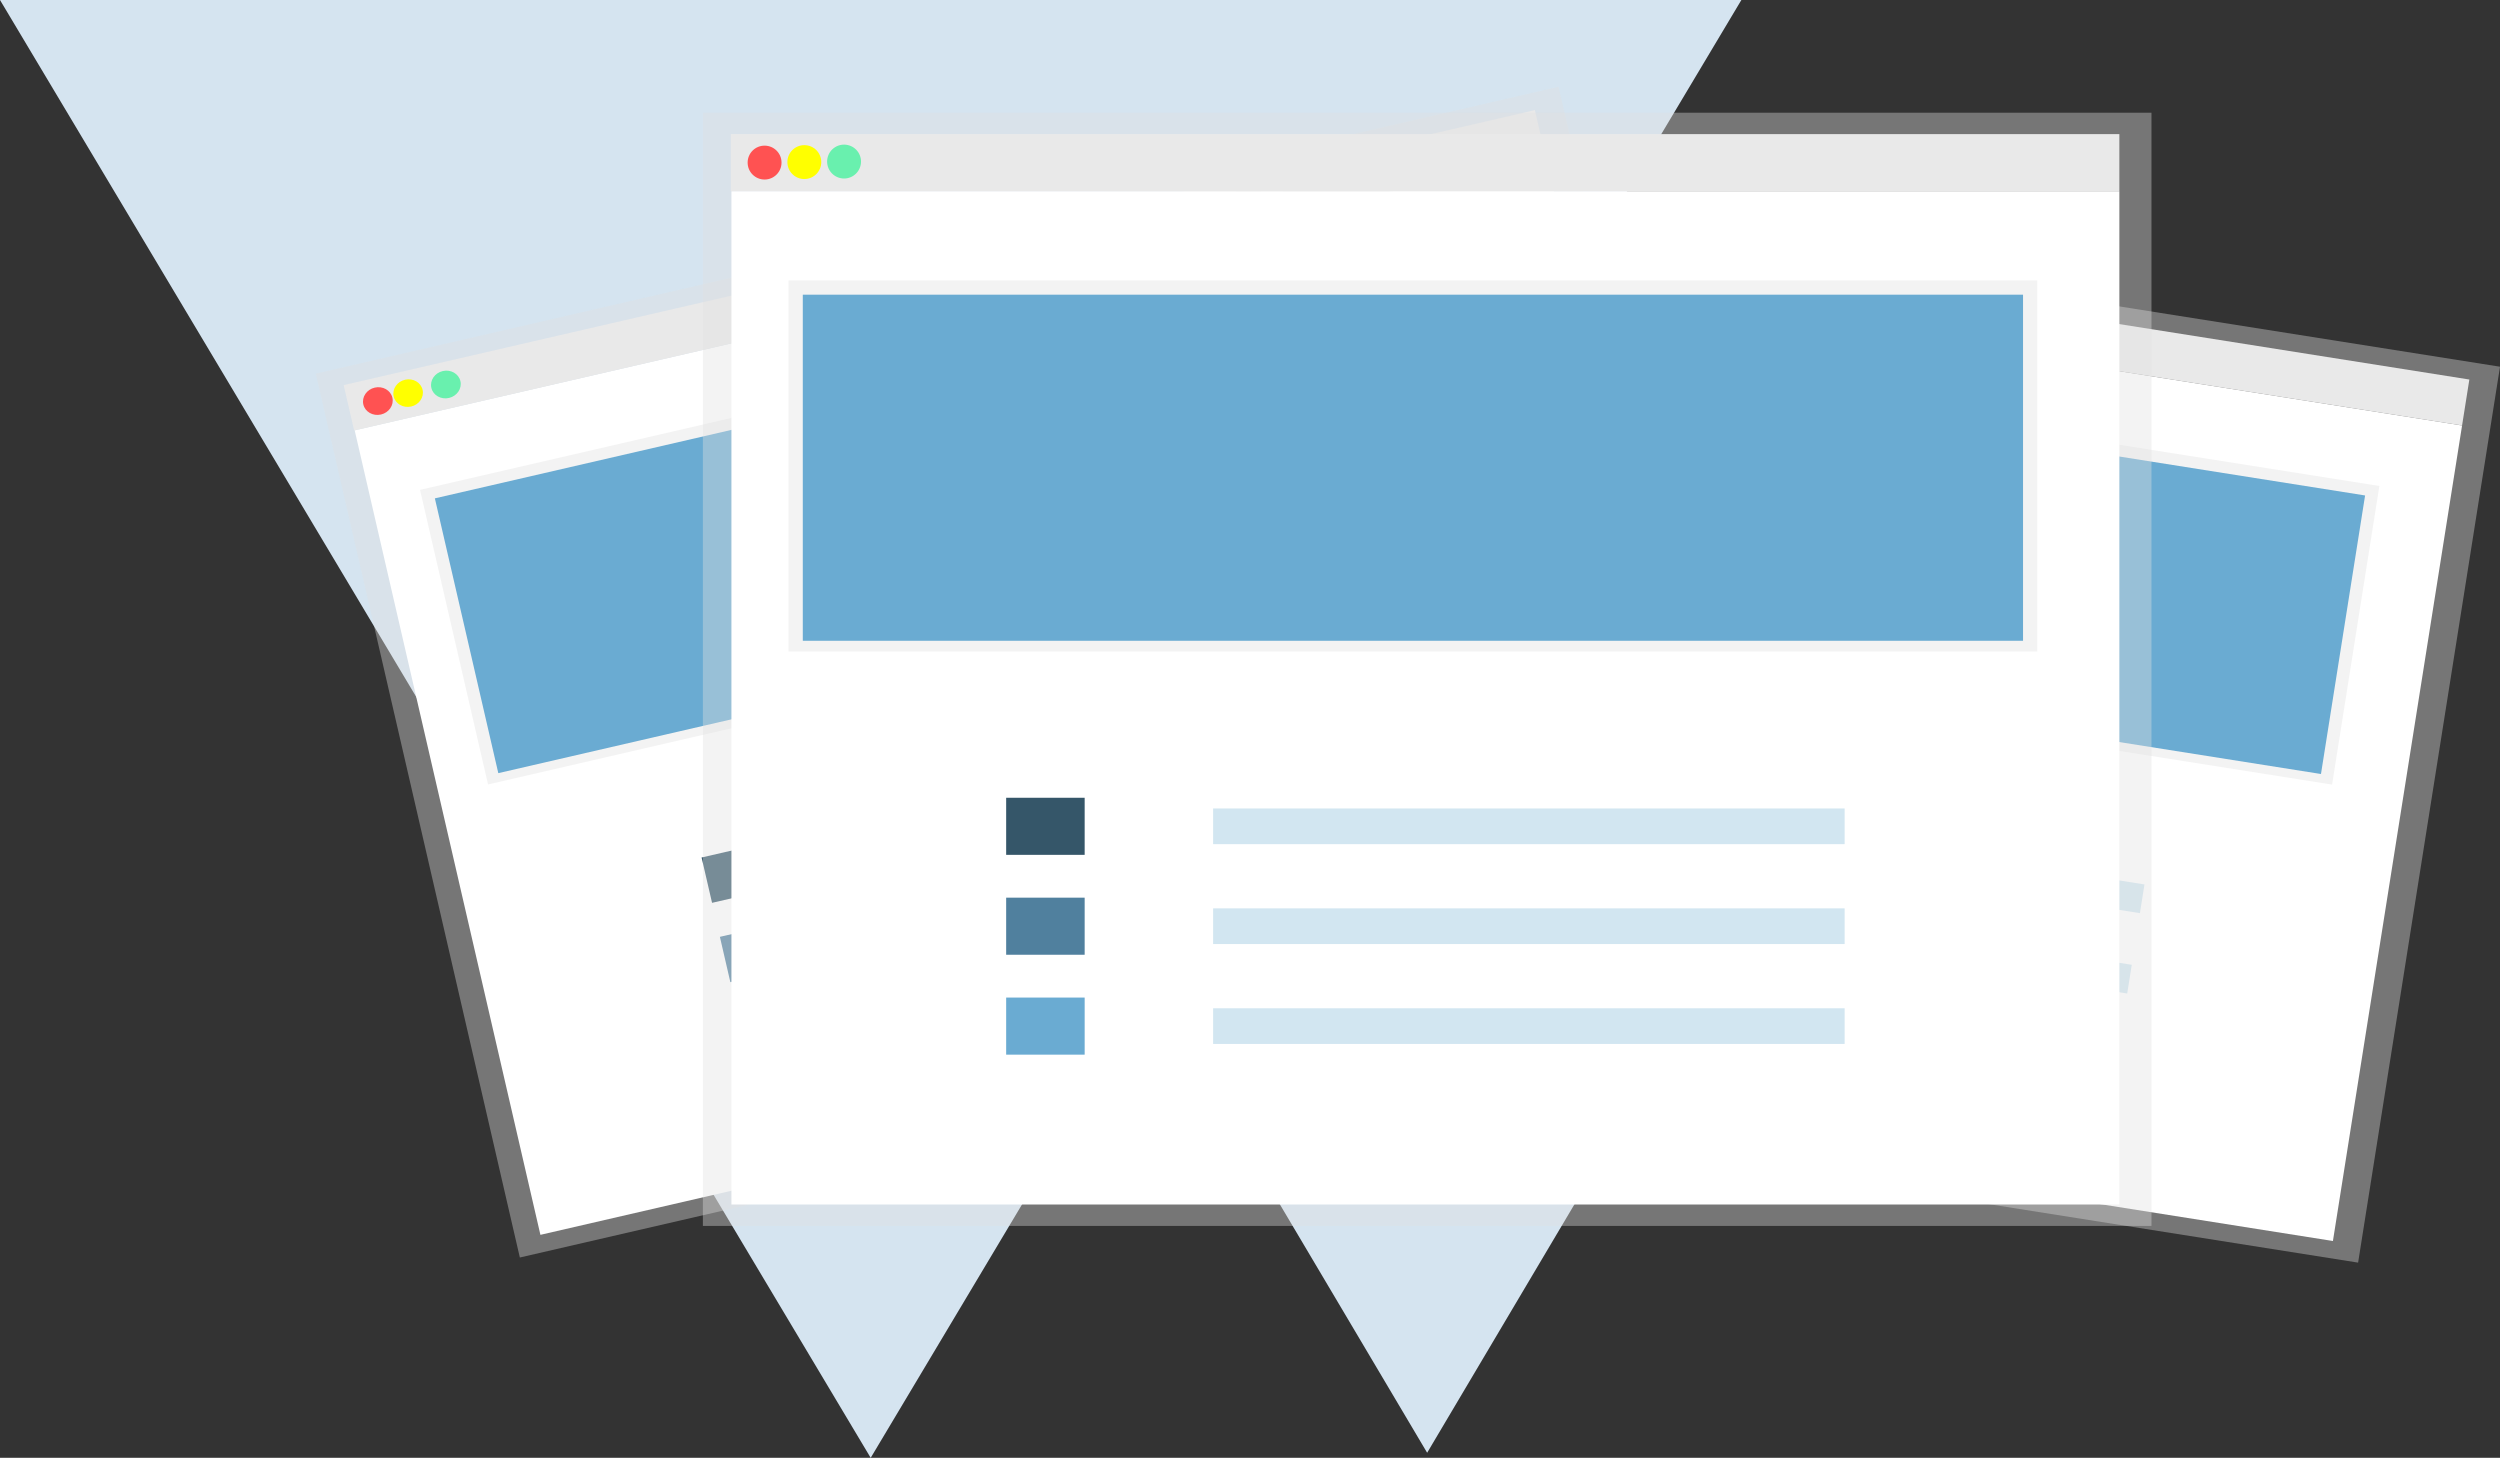 <?xml version="1.0" encoding="UTF-8"?> <svg xmlns="http://www.w3.org/2000/svg" viewBox="0 0 700.68 408.59"><rect x="0" y="0" width="700.68" height="408.59" fill="#333333" stroke="none"/><defs><style>.cls-1{fill:#d5e4f0;}.cls-2{fill:#e0e0e0;opacity:0.39;}.cls-3{fill:#fff;}.cls-4{fill:#e9e9e9;}.cls-5{fill:#ff5252;}.cls-6{fill:#ff0;}.cls-7{fill:#69f0ae;}.cls-8{fill:#6aabd2;}.cls-9{fill:#355669;}.cls-10{fill:#50809e;}.cls-11{fill:#d2e6f1;}</style></defs><g id="Layer_2" data-name="Layer 2"><g id="Layer_1-2" data-name="Layer 1"><polygon class="cls-1" points="244.03 408.59 488.06 0 0 0 244.03 408.59"></polygon><polygon class="cls-1" points="399.99 407.17 496.98 243.59 303 243.59 399.99 407.17"></polygon><rect class="cls-2" x="112.52" y="61.26" width="357.47" height="254.23" transform="translate(-34.91 70.35) rotate(-13)"></rect><rect class="cls-3" x="121.05" y="79.12" width="342.51" height="231.41" transform="translate(-36.34 70.75) rotate(-13)"></rect><rect class="cls-4" x="93.4" y="69.23" width="342.65" height="13.04" transform="translate(-10.26 61.49) rotate(-13)"></rect><ellipse class="cls-5" cx="105.9" cy="112.41" rx="4.18" ry="3.87" transform="translate(-22.57 26.7) rotate(-13)"></ellipse><ellipse class="cls-6" cx="115.44" cy="110.09" rx="4.18" ry="3.87" transform="matrix(0.97, -0.22, 0.22, 0.97, -21.81, 28.79)"></ellipse><ellipse class="cls-7" cx="124.97" cy="107.77" rx="4.18" ry="3.87" transform="translate(-21.04 30.87) rotate(-13)"></ellipse><rect class="cls-2" x="123.3" y="101.54" width="308.17" height="84.74" transform="translate(-25.26 66.09) rotate(-13)"></rect><rect class="cls-8" x="126.91" y="104.79" width="301.12" height="79.04" transform="translate(-25.35 66.12) rotate(-13)"></rect><rect class="cls-9" x="197.85" y="237.99" width="19.37" height="13.04" transform="translate(-49.68 52.95) rotate(-13)"></rect><rect class="cls-10" x="202.98" y="260.22" width="19.37" height="13.04" transform="translate(-54.55 54.68) rotate(-13)"></rect><rect class="cls-8" x="208.11" y="282.45" width="19.37" height="13.04" transform="translate(-59.42 56.4) rotate(-13)"></rect><rect class="cls-11" x="245.86" y="213.59" width="155.84" height="8.15" transform="translate(-40.67 78.41) rotate(-13)"></rect><rect class="cls-11" x="250.99" y="235.82" width="155.84" height="8.15" transform="translate(-45.54 80.14) rotate(-13)"></rect><rect class="cls-11" x="256.12" y="258.05" width="155.84" height="8.15" transform="translate(-50.4 81.86) rotate(-13)"></rect><rect class="cls-2" x="325.52" y="73.26" width="357.47" height="254.23" transform="translate(37.56 -76.42) rotate(9)"></rect><rect class="cls-3" x="387.1" y="35.49" width="231.41" height="342.51" transform="translate(219.95 671.02) rotate(-81)"></rect><rect class="cls-4" x="515.34" y="-85.31" width="13.04" height="342.65" transform="translate(355.26 587.99) rotate(-81)"></rect><ellipse class="cls-5" cx="360.86" cy="60.5" rx="3.87" ry="4.18" transform="translate(244.65 407.45) rotate(-81)"></ellipse><ellipse class="cls-6" cx="370.57" cy="61.92" rx="3.87" ry="4.18" transform="translate(251.44 418.24) rotate(-81)"></ellipse><ellipse class="cls-7" cx="380.27" cy="63.34" rx="3.87" ry="4.18" transform="translate(258.22 429.03) rotate(-81)"></ellipse><rect class="cls-2" x="353.97" y="111.58" width="308.17" height="84.74" transform="translate(30.34 -77.58) rotate(9)"></rect><rect class="cls-8" x="357.42" y="114.83" width="301.12" height="79.04" transform="translate(30.4 -77.57) rotate(9)"></rect><rect class="cls-9" x="395.92" y="214.53" width="19.37" height="13.04" transform="translate(39.57 -60.73) rotate(9)"></rect><rect class="cls-10" x="392.35" y="237.07" width="19.37" height="13.04" transform="translate(43.06 -59.89) rotate(9)"></rect><rect class="cls-8" x="388.78" y="259.6" width="19.37" height="13.04" transform="translate(46.54 -59.06) rotate(9)"></rect><rect class="cls-11" x="445.52" y="235.64" width="155.84" height="8.15" transform="translate(43.94 -78.93) rotate(9)"></rect><rect class="cls-11" x="441.95" y="258.17" width="155.84" height="8.15" transform="translate(47.43 -78.1) rotate(9)"></rect><rect class="cls-11" x="438.38" y="280.71" width="155.84" height="8.15" transform="translate(50.91 -77.26) rotate(9)"></rect><rect class="cls-2" x="197" y="31.59" width="406" height="312"></rect><rect class="cls-3" x="205" y="53.59" width="389" height="284"></rect><rect class="cls-4" x="204.83" y="37.59" width="389.17" height="16"></rect><circle class="cls-5" cx="214.29" cy="45.57" r="4.75"></circle><circle class="cls-6" cx="225.43" cy="45.43" r="4.75"></circle><circle class="cls-7" cx="236.57" cy="45.29" r="4.75" transform="translate(143.16 267.3) rotate(-78.02)"></circle><rect class="cls-2" x="221" y="78.59" width="350" height="104"></rect><rect class="cls-8" x="225" y="82.59" width="342" height="97"></rect><rect class="cls-9" x="282" y="223.59" width="22" height="16"></rect><rect class="cls-10" x="282" y="251.59" width="22" height="16"></rect><rect class="cls-8" x="282" y="279.59" width="22" height="16"></rect><rect class="cls-11" x="340" y="226.59" width="177" height="10"></rect><rect class="cls-11" x="340" y="254.59" width="177" height="10"></rect><rect class="cls-11" x="340" y="282.59" width="177" height="10"></rect></g></g></svg> 
